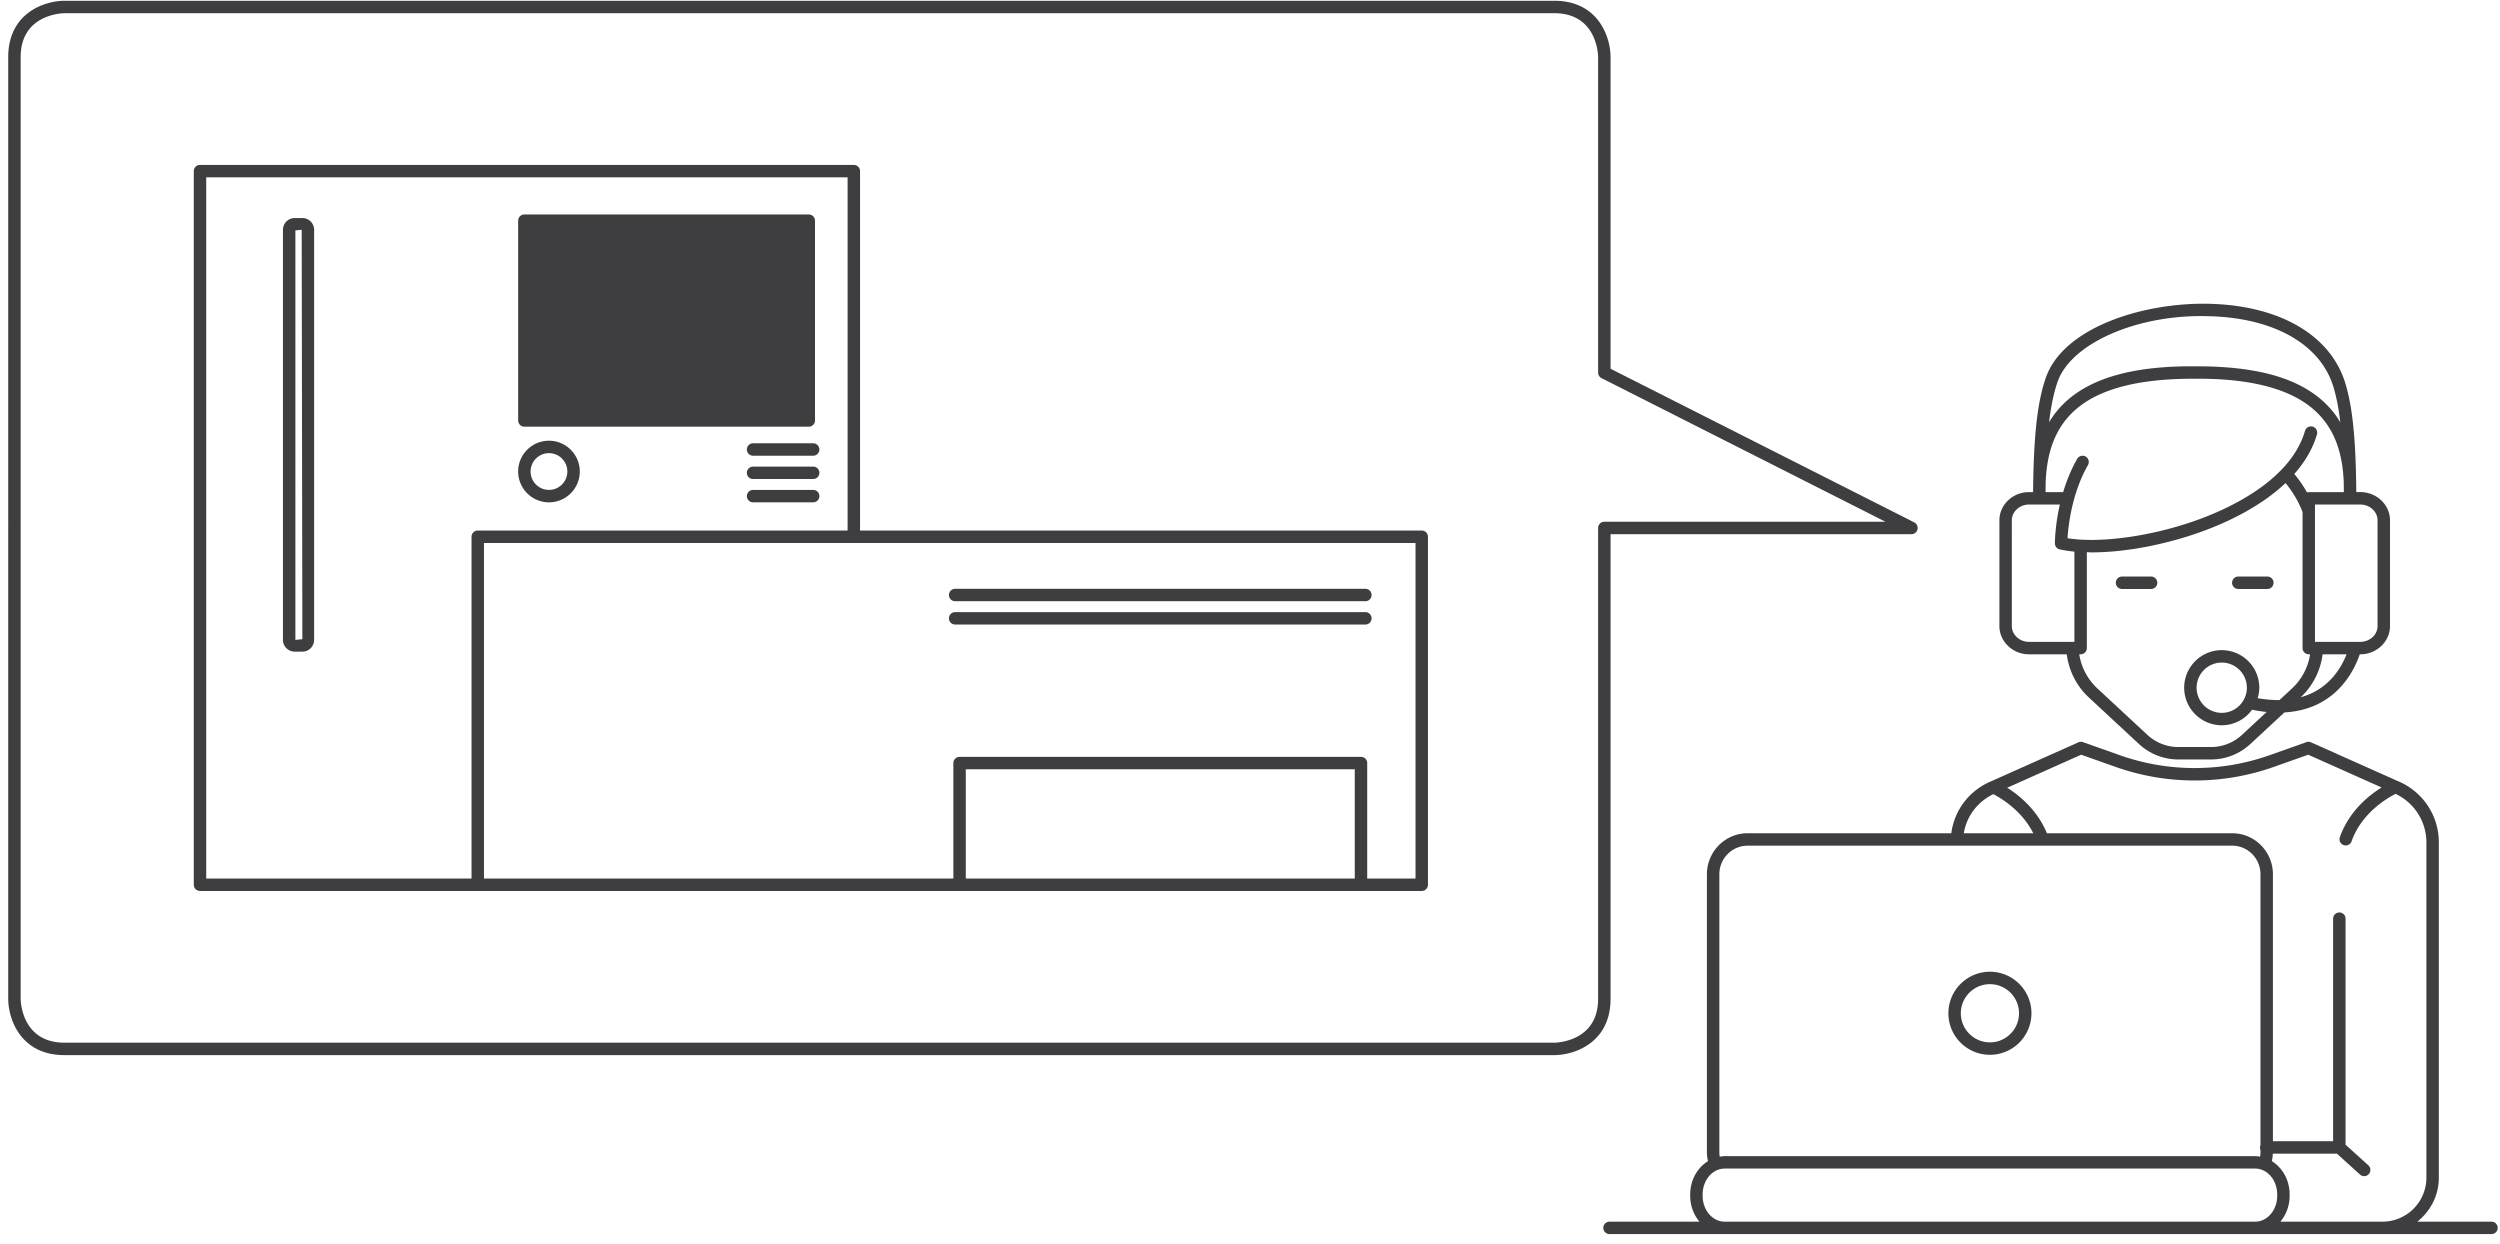 <svg xmlns="http://www.w3.org/2000/svg" width="201" height="100" viewBox="0 0 201 100"><g><g><path fill="#3e3d40" d="M114.307 42.654a.5.5 0 0 1 .5.5v27.98a.5.5 0 0 1-.5.5H16.08a.5.5 0 0 1-.5-.5V13.758a.5.5 0 0 1 .5-.5h52.567a.5.5 0 0 1 .5.5v28.895zM16.58 70.635h21.332v-27.48c0-.277.223-.5.5-.5h29.735V14.26H16.58zm61.07 0h31.273V61.85H77.65zm36.158-26.98H38.911v26.98H76.65V61.35c0-.276.223-.5.5-.5h32.273c.277 0 .5.224.5.5v9.283h3.885z"/></g><g><path fill="#3e3d40" d="M42.16 34.306h22.866a.5.5 0 0 0 .5-.5V17.744c0-.277-.223-.5-.5-.5H42.16a.5.5 0 0 0-.5.5v16.062a.5.5 0 0 0 .5.5z"/></g><g><path fill="#3e3d40" d="M24.31 17.531c.522 0 .946.424.946.945v32.971a.946.946 0 0 1-.945.945h-.616a.947.947 0 0 1-.946-.945V18.476c0-.521.425-.945.946-.945zm0 33.861l-.054-32.916-.507.05v32.921z"/></g><g><path fill="#3e3d40" d="M44.137 40.388a2.48 2.48 0 0 1-2.478-2.477 2.48 2.48 0 0 1 2.478-2.478 2.48 2.48 0 0 1 2.478 2.478 2.48 2.48 0 0 1-2.478 2.477zm0-3.955a1.48 1.48 0 0 0-1.478 1.478 1.48 1.48 0 0 0 1.478 1.477 1.48 1.48 0 0 0 1.478-1.477 1.48 1.48 0 0 0-1.478-1.478z"/></g><g><path fill="#3e3d40" d="M60.548 35.64a.5.5 0 0 0 0 1h4.831a.5.5 0 0 0 0-1z"/></g><g><path fill="#3e3d40" d="M65.38 37.514h-4.832a.5.5 0 0 0 0 1h4.831a.5.5 0 0 0 0-1z"/></g><g><path fill="#3e3d40" d="M65.38 39.388h-4.832a.5.5 0 0 0 0 1h4.831a.5.5 0 0 0 0-1z"/></g><g><path fill="#3e3d40" d="M76.795 48.339h32.98a.5.5 0 1 0 0-1h-32.98a.5.5 0 0 0 0 1z"/></g><g><path fill="#3e3d40" d="M76.795 50.213h32.98a.5.5 0 1 0 0-1h-32.98a.5.5 0 0 0 0 1z"/></g><g><path fill="#3e3d40" d="M179.958 47.354h2.337a.5.5 0 0 0 0-1h-2.337a.5.5 0 0 0 0 1z"/></g><g><path fill="#3e3d40" d="M172.948 46.354h-2.336a.5.5 0 0 0 0 1h2.336a.5.5 0 0 0 0-1z"/></g><g><path fill="#3e3d40" d="M200.315 98.221a.5.5 0 0 1 0 1h-70.907a.5.5 0 0 1 0-1h7.224a3.24 3.24 0 0 1-.74-2.075v-.118c0-1.153.582-2.148 1.43-2.674a3.27 3.27 0 0 1-.086-.71V70.29c0-1.818 1.467-3.297 3.27-3.297h16.379c.249-1.878 1.458-3.465 3.264-4.205l6.95-3.103a.5.5 0 0 1 .372-.016l2.969 1.052a18.061 18.061 0 0 0 12.027 0l2.97-1.052a.497.497 0 0 1 .37.016l6.966 3.11a5.323 5.323 0 0 1 3.309 4.947v26.944c0 1.436-.683 2.704-1.727 3.535zM160.258 63.85c-1.28.628-2.145 1.78-2.368 3.144h5.585c-.926-1.852-2.641-2.85-3.217-3.144zm-22.022 28.794c0 .12.013.237.03.354.13-.02.26-.045.397-.045h42.653c.135 0 .265.024.396.045.018-.117.03-.235.03-.354v-.193a.503.503 0 0 1 0-.388V70.29c0-1.266-1.018-2.297-2.27-2.297h-38.965c-1.252 0-2.271 1.031-2.271 2.297zm43.08 5.578c.977 0 1.77-.93 1.77-2.075v-.118c0-1.145-.793-2.076-1.77-2.076h-42.653c-.977 0-1.771.931-1.771 2.076v.118c0 1.144.794 2.075 1.77 2.075zm10.234 0a3.538 3.538 0 0 0 3.532-3.535V67.742c0-1.69-.966-3.194-2.475-3.915-.593.296-2.73 1.498-3.547 3.832a.5.5 0 0 1-.943-.33c.737-2.107 2.346-3.385 3.363-4.016l-5.898-2.634-2.781.985a19.074 19.074 0 0 1-12.695 0l-2.781-.985-5.946 2.656c.96.603 2.418 1.776 3.192 3.658h14.9c1.805 0 3.272 1.48 3.272 3.297v21.465h4.84V73.861a.5.5 0 1 1 1 0v18.172l1.835 1.66a.502.502 0 0 1-.336.871.502.502 0 0 1-.336-.129l-1.855-1.68h-5.158a3.263 3.263 0 0 1-.077.6c.849.525 1.43 1.52 1.43 2.673v.118a3.24 3.24 0 0 1-.74 2.075z"/></g><g><path fill="#3e3d40" d="M159.99 84.807a3.343 3.343 0 0 1-3.34-3.34 3.343 3.343 0 0 1 3.34-3.34 3.343 3.343 0 0 1 3.339 3.34 3.343 3.343 0 0 1-3.34 3.34zm0-5.68a2.342 2.342 0 0 0-2.34 2.34c0 1.29 1.05 2.34 2.34 2.34 1.29 0 2.339-1.05 2.339-2.34a2.341 2.341 0 0 0-2.34-2.34z"/></g><g><path fill="#3e3d40" d="M129.489 80.301c0 3.584-2.963 4.531-4.53 4.531H5.189c-3.582 0-4.528-2.963-4.528-4.531V4.592C.66 1.009 3.624.062 5.19.062h119.769c3.583 0 4.53 2.963 4.53 4.53v25.057l24.417 12.352a.5.5 0 0 1-.226.946h-24.191zm-1-37.854a.5.5 0 0 1 .5-.5h22.596l-22.822-11.544a.5.5 0 0 1-.274-.446V4.592c-.001-.143-.06-3.53-3.53-3.53H5.189c-.141.001-3.528.059-3.528 3.53v75.709c0 .143.058 3.531 3.529 3.531h119.769c.142-.001 3.53-.059 3.53-3.531z"/></g><g><path fill="#3e3d40" d="M163.14 52.606c-1.317 0-2.388-1.02-2.388-2.274v-8.495c0-1.253 1.07-2.272 2.387-2.272h.321l.003-.195c0-.21 0-.421.008-.622.07-4.03.371-6.515 1.007-8.361 1.39-4.034 7.754-6.071 13.098-5.964 5.74.13 9.855 2.544 11.009 6.458.534 1.805.789 4.149.85 7.88.009.189.007.388.008.583 0 .074.002.145.003.22h.322c1.317 0 2.388 1.02 2.388 2.273v8.495c0 1.254-1.071 2.274-2.388 2.274h-.042c-.501 1.466-2.022 4.45-6.056 4.672l-2.744 2.545a4.643 4.643 0 0 1-3.157 1.238h-2.632a4.645 4.645 0 0 1-3.157-1.237l-4.037-3.746c-.995-.921-1.599-2.143-1.777-3.472zm4.733-15.217c-1.302 2.282-1.583 4.892-1.643 5.884 2.658.43 6.917-.172 10.578-1.52 1.839-.675 4.605-1.936 6.537-3.9a.507.507 0 0 1 .047-.045c.878-.904 1.577-1.954 1.93-3.165a.5.5 0 1 1 .961.279c-.352 1.21-1.008 2.265-1.823 3.187a9.3 9.3 0 0 1 1.025 1.484.465.465 0 0 1 .14-.028h2.819v-.14l-.007-.643c-.095-2.407-.75-4.176-2.035-5.496-1.878-1.928-5.196-2.877-9.943-2.834-4.75-.022-8.075.906-9.954 2.834-1.281 1.315-1.936 3.077-2.033 5.473l-.01.7v.106h1.417c.26-.867.62-1.786 1.125-2.672a.503.503 0 0 1 .683-.187.502.502 0 0 1 .186.683zm14.365 19.854a12.034 12.034 0 0 1-1.174-.18 3.014 3.014 0 0 1-2.435 1.25 3.026 3.026 0 0 1-3.022-3.021 3.025 3.025 0 0 1 3.022-3.021 3.024 3.024 0 0 1 3.02 3.02c0 .295-.055.573-.134.842.636.11 1.22.16 1.755.153l1.013-.94a4.752 4.752 0 0 0 1.45-2.74h-.108a.5.5 0 0 1-.5-.5V41.165a8.454 8.454 0 0 0-1.367-2.327c-2.044 1.936-4.762 3.177-6.605 3.854-3.006 1.107-6.317 1.72-8.981 1.72-.136 0-.256-.012-.39-.015v7.709a.5.5 0 0 1-.5.5h-.11a4.74 4.74 0 0 0 1.452 2.739l4.036 3.746c.678.625 1.558.97 2.478.97h2.63c.92 0 1.8-.345 2.479-.971zm-3.61.07c1.115 0 2.02-.907 2.02-2.021a2.023 2.023 0 0 0-2.02-2.021 2.025 2.025 0 0 0-2.021 2.02c0 1.115.908 2.022 2.022 2.022zm6.355-1.256c2.171-.603 3.207-2.242 3.68-3.451h-1.925a5.737 5.737 0 0 1-1.756 3.45zm6.172-14.22c0-.701-.622-1.272-1.388-1.272h-3.643v11.04h3.643c.766 0 1.388-.571 1.388-1.273zm-25.732-11.124c-.3.875-.52 1.925-.675 3.234.296-.494.64-.948 1.04-1.36 2.107-2.16 5.627-3.175 10.67-3.135 5.091-.023 8.553.975 10.66 3.137.402.412.747.869 1.044 1.365-.129-1.094-.304-2.004-.536-2.79-1.026-3.475-4.79-5.622-10.072-5.741-5.733-.175-11.064 2.193-12.13 5.29zm-3.672 19.619c0 .702.622 1.274 1.388 1.274h3.643V44.35a9.918 9.918 0 0 1-1.177-.178.5.5 0 0 1-.392-.488c0-.09.01-1.408.4-3.12h-2.473c-.766 0-1.388.572-1.388 1.273z"/></g></g></svg>